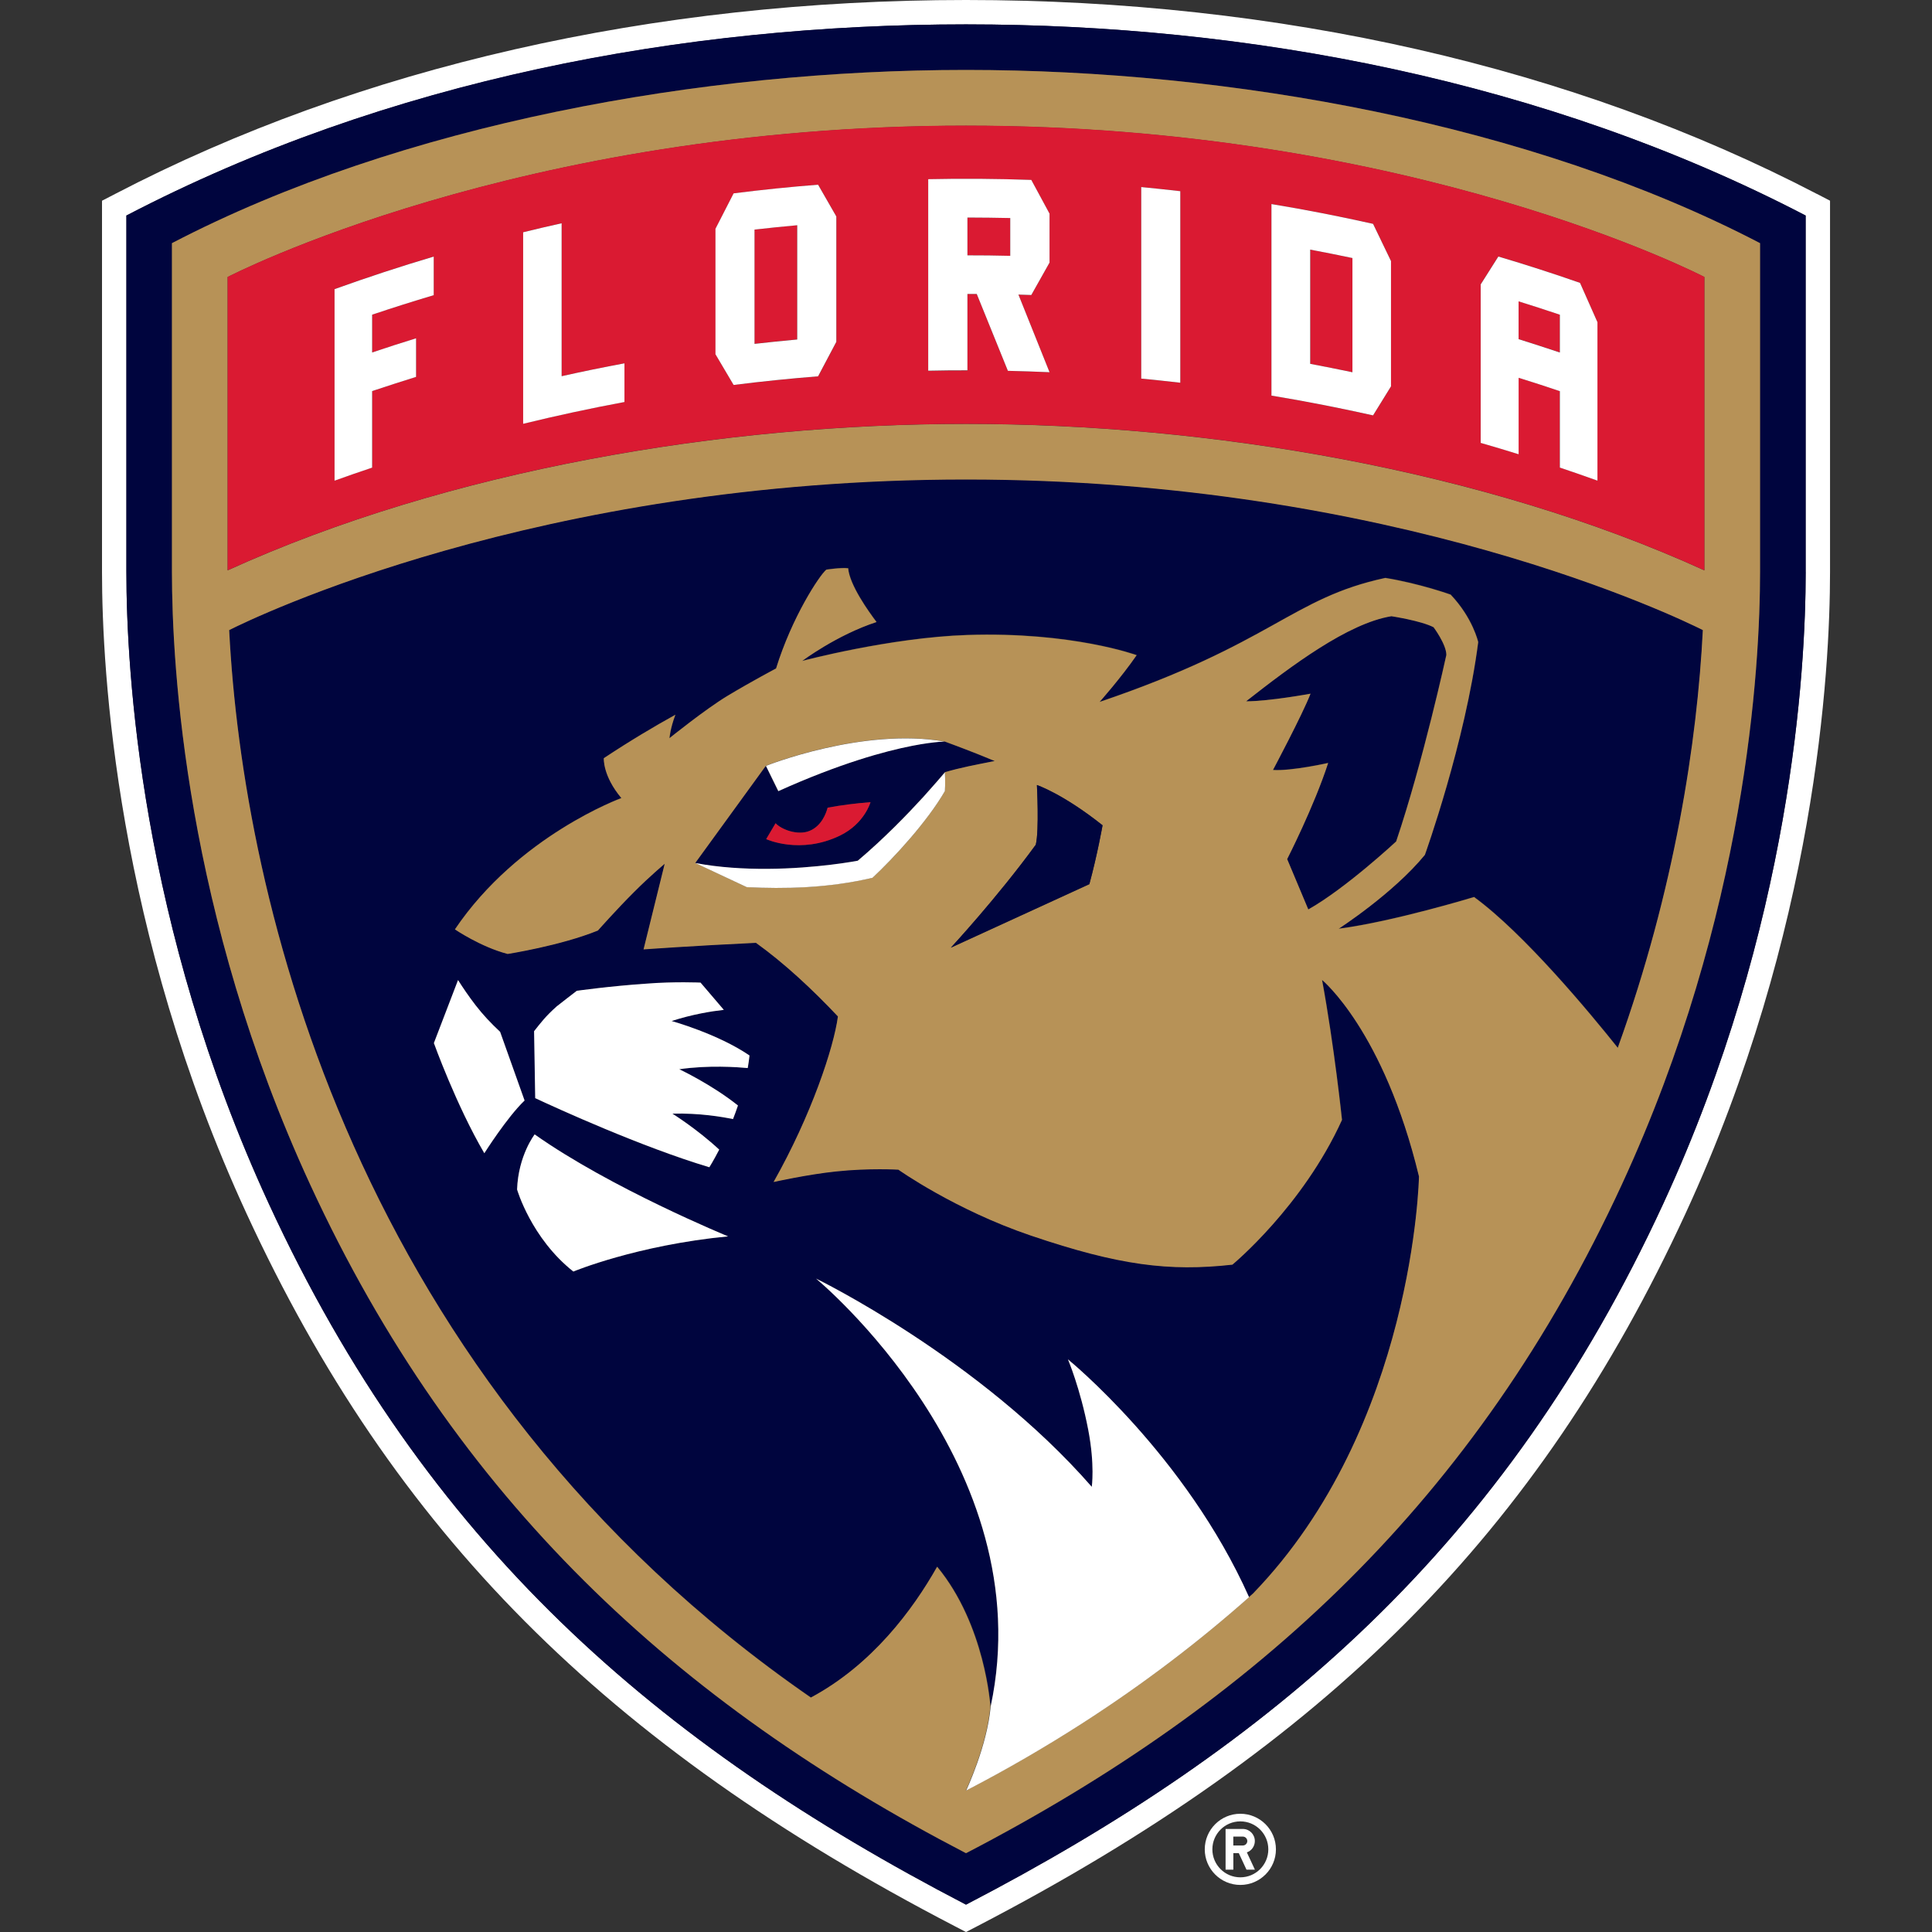 <?xml version="1.0" encoding="UTF-8"?> <svg xmlns="http://www.w3.org/2000/svg" xmlns:xlink="http://www.w3.org/1999/xlink" id="Layer_1" data-name="Layer 1" width="500" height="500" viewBox="0 0 500 500"><rect x="0" y="0" width="500" height="500" fill="#333333" stroke="none"/><defs><style> .cls-1 { fill: none; } .cls-2 { fill: #231f20; } .cls-3 { fill: #00053e; } .cls-4 { fill: #da1a32; } .cls-5 { fill: #b79257; } .cls-6 { fill: #fff; } .cls-7 { clip-path: url(#clippath); } </style><clipPath id="clippath"><rect class="cls-1" x="-70" width="640" height="500"></rect></clipPath></defs><g class="cls-7"><g><path class="cls-6" d="M470.21,50.19C407.15,17.35,330.99,0,250,0S92.85,17.35,29.8,50.19l-3.4,1.76v96.05c0,25.57,3.65,92.94,37.46,166.19,37.93,82.18,92.73,137.31,183.24,184.31l2.9,1.51,2.91-1.51c90.51-47.01,145.32-102.13,183.24-184.31,33.81-73.25,37.46-140.64,37.46-166.19V51.94l-3.4-1.76h.02ZM467.31,148.01c0,25.15-3.59,91.45-36.88,163.55-40.86,88.52-100.98,140.1-180.43,181.36-80.09-41.6-139.82-93.4-180.41-181.36-33.29-72.12-36.88-138.4-36.88-163.57V55.78C100.32,20.56,177.38,6.31,250,6.31s150.12,14.49,217.29,49.48v92.23h.02Z"></path><path class="cls-2" d="M240.18,192.31c-1.13.15-2.5.38-4.09.69,1.59-.31,2.94-.54,4.09-.69Z"></path><path class="cls-2" d="M201.4,204.75l-1.36-2.81,1.36,2.81Z"></path><path class="cls-2" d="M244.46,191.89s-.92,0-2.75.21c1.82-.21,2.73-.21,2.75-.21Z"></path><path class="cls-3" d="M338.56,235.35c9.71-5.47,22.74-17.6,22.74-17.6,6.98-20.62,13-48.27,13-48.27,0-2.73-3.31-7.17-3.31-7.17-3.31-1.7-10.91-2.85-10.91-2.85-11.26,1.82-25.93,12.84-37.61,22.02,6.06,0,16.68-1.97,16.68-1.97-2.12,5.47-9.71,19.72-9.71,19.72,4.85.31,14.26-1.82,14.26-1.82-3.63,11.22-10.61,24.88-10.61,24.88l5.47,13.03v.02Z"></path><path class="cls-3" d="M59.31,163.07c3.52,69.32,32.22,194.49,150.61,276.23,15.84-8.49,26.39-22.74,32.68-33.86,12.48,15.1,13.78,36.14,13.78,36.16,13.34-62.47-45.2-110.71-45.2-110.71,0,0,42.23,20.54,71.36,53.89,0,0,.84-5.62-.92-14.79-2.05-10.68-5.24-18.19-5.24-18.19,0,0,30.42,24.73,46.84,61.52.36-.32.75-.67,1.11-.99,41.74-43.19,42.94-107.92,42.94-107.92-9.1-37.76-25.09-50.87-25.09-50.87,3.19,17.28,5.16,36.23,5.16,36.23-10.17,22.44-28.36,37.46-28.36,37.46-16.38,1.82-29.35.19-52.1-7.51-19.72-6.67-34.34-17.07-34.34-17.07,0,0-7.51-.46-16.15.46-7.32.76-16.15,2.73-16.15,2.73,9.78-17.3,15.58-34.86,16.65-42.85-6.65-7.05-13.86-13.74-21.21-19.05-16.21.76-29.09,1.7-29.09,1.7l5.47-22.15s-3.73,3.1-7.89,7.26c-4.47,4.47-9.4,10.01-9.4,10.01-9.71,3.94-23.35,6.06-23.35,6.06-6.98-1.82-13.65-6.36-13.65-6.36,16.38-24.27,43.08-33.98,43.08-33.98-4.85-5.75-4.55-10.32-4.55-10.32,6.8-4.49,13.01-8.2,18.52-11.24-1.34,3.55-1.53,6.06-1.53,6.06,0,0,9.35-7.53,15.02-10.95,6.36-3.82,12.57-7.09,12.57-7.09,4.13-13.28,11.18-24.04,13-25.57,0,0,3.73-.59,5.66-.36.36,4.34,5.31,11.26,7.34,13.91-10.3,3.36-19.23,10.07-19.23,10.07,0,0,22.63-6.04,42.67-6.71,27.14-.92,43.88,5.22,43.88,5.22-4.07,5.89-9.59,12.1-9.59,12.1,44.91-15.21,49.59-26.85,73.94-32.09,8.87,1.43,16.91,4.32,16.91,4.32,5.77,6.06,7.13,12.29,7.13,12.29-3.34,25.93-13.8,55.06-13.8,55.06-8.2,10.01-22.3,19.11-22.3,19.11,14.1-1.82,35.03-8.2,35.03-8.2,13.01,9.5,30.1,30.14,37.19,39.02,14.76-40.94,20.57-79.33,22.02-108.11-5.93-2.98-79.64-38.97-190.69-38.97s-184.77,35.99-190.69,38.97l-.04.08ZM148.39,329.07c-10.91-8.64-14.56-21.23-14.56-21.23.31-8.79,4.55-14.24,4.55-14.24,19.72,13.95,50.05,26.39,50.05,26.39-23.66,2.26-40.04,9.1-40.04,9.1v-.02ZM144.07,260.48c1.61-1.26,3.78-2.98,5.22-4.05,0,0,8.6-1.22,18-1.85,7.28-.57,14.03-.27,14.03-.27l6.02,7.05c-3.17.36-8.14,1.15-13.51,2.89,0,0,11.94,3.31,20.16,8.92-.11,1.09-.27,2.18-.46,3.25-2.62-.27-10.09-.82-17.72.31,0,0,8.31,3.9,15.19,9.38-.42,1.22-.84,2.39-1.28,3.52-2.71-.57-8.7-1.61-15.69-1.41,0,0,6.35,3.94,12.12,9.31-1.47,2.87-2.56,4.57-2.56,4.57-17.58-5.26-39.46-15.27-45.04-17.87l-.29-17.33c1.87-2.35,2.92-3.8,5.83-6.4h-.02ZM118.54,253.64c1.22,1.95,2.73,4.19,4.53,6.5,1.91,2.48,3.99,4.68,6.36,6.9l6.33,17.77c-4.49,4.3-10.42,13.65-10.42,13.65-7.28-12.44-13.05-28.51-13.05-28.51l6.25-16.3Z"></path><path class="cls-3" d="M257.43,196.98c-1.51-.65-3.08-1.28-4.59-1.87-4.49-1.8-8.39-3.19-8.39-3.19,0,0-.92,0-2.75.21-.46.06-.97.11-1.53.19-1.13.15-2.5.38-4.09.69-7.13,1.39-18.75,4.57-34.71,11.75l-1.38-2.81-1.84-3.75-18.27,25.15c6.21,1.17,12.63,1.55,18.54,1.51,12.99-.06,23.47-2.1,23.47-2.1,6.8-5.73,12.82-11.94,16.95-16.47,1.38-1.51,2.54-2.83,3.44-3.88,1.22-1.39,1.97-2.31,2.2-2.56,4.24-1.2,7.59-1.82,12.9-2.89l.04.02ZM217.4,216.24c-10.32,5.01-19.11.92-19.11.92,0,0,1.28-2.18,2.43-4.11,1.47,1.59,5.69,3.25,8.79,1.99,3.08-1.26,4.26-4.47,4.66-6,3.42-.65,7.22-1.15,11.1-1.43,0,0-1.55,5.56-7.89,8.64h.02Z"></path><path class="cls-3" d="M32.71,55.78v92.23c0,25.15,3.59,91.45,36.88,163.55,40.59,87.97,100.31,139.76,180.41,181.36,79.44-41.26,139.57-92.84,180.43-181.36,33.27-72.12,36.88-138.4,36.88-163.55V55.78C400.12,20.81,323.29,6.31,250,6.31S100.32,20.56,32.71,55.78ZM455.5,148.01c0,24.37-3.47,88.62-35.79,158.6-37.61,81.51-94.69,134.04-169.71,173.01-74.72-38.81-131.96-91.24-169.7-173.01-32.3-69.98-35.8-134.24-35.8-158.62V62.93c59.38-30.92,137.14-44.83,205.5-44.83s146.01,13.86,205.5,44.83v85.08Z"></path><path class="cls-5" d="M238.9,206.28c-4.13,4.51-10.15,10.74-16.95,16.47,0,0-10.47,2.03-23.47,2.1,13-.06,23.47-2.1,23.47-2.1,6.8-5.73,12.82-11.94,16.95-16.47Z"></path><path class="cls-5" d="M44.5,62.93v85.06c0,24.37,3.48,88.62,35.79,158.6,37.74,81.78,94.98,134.2,169.71,173.01,75.01-38.97,132.09-91.5,169.71-173.01,32.3-69.98,35.79-134.24,35.79-158.6V62.93c-59.49-30.98-137.37-44.83-205.5-44.83S103.88,32.01,44.5,62.93ZM418.67,271.18c-7.09-8.89-24.18-29.53-37.19-39.02,0,0-20.93,6.38-35.03,8.2,0,0,14.1-9.1,22.3-19.11,0,0,10.47-29.13,13.8-55.06,0,0-1.36-6.21-7.13-12.29,0,0-8.05-2.89-16.91-4.32-24.35,5.24-29.03,16.87-73.94,32.09,0,0,5.52-6.21,9.59-12.1,0,0-16.72-6.12-43.88-5.22-20.03.67-42.67,6.71-42.67,6.71,0,0,8.92-6.71,19.23-10.07-2.01-2.66-6.98-9.57-7.34-13.91-1.93-.23-5.66.36-5.66.36-1.82,1.53-8.89,12.29-13,25.57,0,0-6.21,3.27-12.57,7.09-5.69,3.42-15.02,10.95-15.02,10.95,0,0,.19-2.5,1.53-6.06-5.48,3.04-11.72,6.73-18.52,11.24,0,0-.31,4.55,4.55,10.32,0,0-26.7,9.71-43.08,33.98,0,0,6.67,4.55,13.65,6.36,0,0,13.65-2.12,23.35-6.06,0,0,4.93-5.56,9.4-10.01,4.17-4.17,7.89-7.26,7.89-7.26l-5.47,22.15s12.88-.94,29.09-1.7c7.36,5.29,14.56,12,21.21,19.05-1.05,7.99-6.86,25.55-16.65,42.85,0,0,8.83-1.97,16.15-2.73,8.64-.92,16.15-.46,16.15-.46,0,0,14.64,10.4,34.34,17.07,22.72,7.7,35.72,9.33,52.1,7.51,0,0,18.19-15.02,28.36-37.46,0,0-1.97-18.96-5.16-36.23,0,0,15.98,13.11,25.09,50.87,0,0-1.18,64.73-42.94,107.92-.36.33-.75.67-1.11.99-12.96,11.49-27.27,22.42-43.1,32.58-9.5,6.1-19.53,11.94-30.14,17.45,0,0,5.47-11.47,6.36-21.79,0,0-1.3-21.06-13.78-36.16-6.27,11.12-16.84,25.38-32.68,33.86C91.53,357.57,62.83,232.39,59.31,163.07c5.92-2.98,79.64-38.97,190.69-38.97s184.76,35.99,190.69,38.97c-1.45,28.78-7.26,67.18-22.02,108.11ZM329.46,199.25s7.59-14.26,9.71-19.72c0,0-10.63,1.97-16.68,1.97,11.68-9.15,26.35-20.2,37.61-22.02,0,0,7.63,1.15,10.91,2.85,0,0,3.31,4.43,3.31,7.17,0,0-6.02,27.65-12.99,48.27,0,0-13.03,12.14-22.74,17.6l-5.47-13.03s6.98-13.66,10.61-24.88c0,0-9.4,2.12-14.26,1.82v-.02ZM244.54,199.86c.15,2.73,0,4.85,0,4.85-4.55,7.89-13.19,17.3-18.73,22.44-11.6,2.73-22.9,2.89-32.53,2.43l-13.34-6.25,18.27-25.15s25.09-10.03,46.25-6.29c0,0,3.88,1.41,8.39,3.19,1.49.59,3.08,1.24,4.59,1.87-5.31,1.05-8.64,1.66-12.9,2.89-.21.25-.97,1.17-2.2,2.56,1.22-1.4,1.97-2.31,2.2-2.56v.02ZM268.06,218.61c.92-3.71.29-15.44.29-15.44,0,0,6.69,2.22,16.99,10.42,0,0-1.34,7.59-3.42,15.25l-35.85,16.44s11.94-12.9,21.98-26.64l.02-.02ZM441.09,71.68v75.93c-57.33-26.09-128.31-37.9-191.09-37.9s-133.87,11.85-191.09,37.9v-75.91s75.22-39.16,191.09-39.16,191.09,39.16,191.09,39.16v-.02Z"></path><path class="cls-4" d="M209.51,215.04c-3.11,1.26-7.32-.38-8.79-1.99-1.15,1.93-2.43,4.11-2.43,4.11,0,0,8.79,4.09,19.11-.92,6.35-3.08,7.89-8.64,7.89-8.64-3.88.31-7.68.78-11.1,1.43-.4,1.53-1.61,4.74-4.66,6h-.02Z"></path><path class="cls-4" d="M261.45,56.43c-3.69-.1-7.4-.13-11.08-.13v9.78c3.69,0,7.4.06,11.08.13v-9.79Z"></path><path class="cls-4" d="M339.1,94.16c3.65.69,7.28,1.41,10.93,2.18v-29.56c-3.63-.76-7.28-1.49-10.93-2.18v29.56Z"></path><path class="cls-4" d="M58.91,147.59c57.22-26.03,128.1-37.9,191.09-37.9s133.76,11.81,191.09,37.9v-75.93s-75.22-39.16-191.09-39.16S58.91,71.68,58.91,71.68v75.91ZM383.19,73.59c1.53-2.41,3.06-4.82,4.57-7.22,7.09,2.1,14.14,4.4,21.14,6.82,1.51,3.38,3.02,6.77,4.51,10.17v41.01c-3.23-1.17-6.48-2.29-9.73-3.38v-19.78c-3.55-1.19-7.11-2.35-10.68-3.46v19.78c-3.27-1.01-6.54-1.99-9.82-2.94v-41.01l.02.02ZM329.06,52.8c8.79,1.47,17.56,3.17,26.3,5.12,1.55,3.19,3.1,6.4,4.64,9.63v32.45c-1.55,2.48-3.1,4.99-4.64,7.51-8.73-1.95-17.49-3.67-26.3-5.12v-49.59ZM295.35,48.41c3.38.32,6.75.67,10.11,1.07v49.57c-3.36-.38-6.75-.75-10.11-1.07v-49.57ZM240.22,46.38c8.89-.17,17.79-.11,26.68.19,1.57,2.9,3.15,5.83,4.72,8.73v12.67c-1.57,2.79-3.15,5.58-4.72,8.39-1.11-.04-2.22-.08-3.33-.11,2.68,6.67,5.37,13.36,8.05,20.09-3.59-.15-7.19-.29-10.78-.36-2.69-6.65-5.37-13.28-8.06-19.89h-2.41v19.8c-3.38,0-6.77.04-10.15.1v-49.59ZM185.18,59.22c1.57-3.06,3.13-6.12,4.7-9.17,7.28-.92,14.56-1.66,21.86-2.24,1.57,2.73,3.13,5.47,4.72,8.22v32.45c-1.57,2.96-3.15,5.94-4.72,8.92-7.3.57-14.58,1.32-21.86,2.24-1.57-2.66-3.13-5.31-4.7-7.95v-32.47ZM135.39,60.1c3.31-.8,6.63-1.59,9.96-2.33v39.58c5.41-1.2,10.84-2.31,16.26-3.33v10c-8.77,1.64-17.52,3.52-26.22,5.64v-49.57.02ZM86.58,74.82c8.49-3.06,17.05-5.87,25.67-8.43v10c-5.33,1.59-10.64,3.27-15.94,5.04v9.79c3.78-1.26,7.57-2.48,11.37-3.67v10c-3.8,1.17-7.59,2.39-11.37,3.67v19.78c-3.25,1.09-6.5,2.22-9.73,3.38v-49.57.02Z"></path><path class="cls-4" d="M403.69,81.43c-3.55-1.18-7.11-2.35-10.68-3.46v9.78c3.57,1.11,7.13,2.26,10.68,3.46v-9.78Z"></path><path class="cls-4" d="M206.31,58.27c-3.69.34-7.36.71-11.05,1.13v29.57c3.67-.42,7.36-.8,11.05-1.13v-29.57Z"></path><path class="cls-6" d="M161.61,94.03c-5.45,1.01-10.86,2.12-16.26,3.33v-39.58c-3.33.74-6.63,1.51-9.96,2.33v49.57c8.7-2.12,17.45-4.01,26.22-5.64v-10.01Z"></path><path class="cls-6" d="M250.37,76.08h2.41c2.69,6.61,5.37,13.24,8.06,19.89,3.59.08,7.19.21,10.78.36-2.68-6.71-5.37-13.42-8.05-20.09,1.11.04,2.22.06,3.33.11,1.57-2.81,3.15-5.6,4.72-8.39v-12.67c-1.57-2.92-3.13-5.83-4.72-8.73-8.89-.31-17.79-.38-26.68-.19v49.57c3.38-.08,6.77-.1,10.15-.1v-19.8.02ZM250.37,56.3c3.69,0,7.4.06,11.08.13v9.78c-3.69-.1-7.4-.13-11.08-.13v-9.78Z"></path><path class="cls-6" d="M96.31,101.21c3.78-1.26,7.57-2.48,11.37-3.67v-9.99c-3.8,1.17-7.59,2.39-11.37,3.67v-9.78c5.29-1.78,10.61-3.46,15.94-5.05v-9.99c-8.62,2.56-17.16,5.37-25.67,8.43v49.57c3.23-1.17,6.48-2.29,9.73-3.38v-19.8Z"></path><path class="cls-6" d="M393.01,97.77c3.57,1.11,7.13,2.26,10.68,3.46v19.78c3.25,1.09,6.5,2.22,9.73,3.38v-41.01c-1.51-3.4-3.02-6.78-4.51-10.17-7.01-2.45-14.05-4.72-21.14-6.82-1.53,2.41-3.06,4.8-4.57,7.22v41.01c3.29.94,6.56,1.93,9.82,2.94v-19.78l-.02-.02ZM393.01,77.99c3.57,1.11,7.13,2.26,10.68,3.46v9.78c-3.55-1.18-7.11-2.35-10.68-3.46v-9.78Z"></path><path class="cls-6" d="M211.72,97.39c1.57-2.98,3.13-5.94,4.72-8.92v-32.45c-1.57-2.75-3.15-5.49-4.72-8.22-7.3.57-14.58,1.32-21.86,2.24-1.57,3.04-3.13,6.1-4.7,9.17v32.47c1.57,2.64,3.13,5.29,4.7,7.95,7.28-.92,14.56-1.66,21.86-2.24ZM195.27,59.42c3.67-.42,7.36-.8,11.05-1.13v29.57c-3.69.34-7.36.71-11.05,1.13v-29.57Z"></path><path class="cls-6" d="M305.46,49.48c-3.36-.38-6.75-.75-10.11-1.07v49.57c3.38.33,6.75.67,10.11,1.07v-49.57Z"></path><path class="cls-6" d="M359.99,100.01v-32.45c-1.55-3.21-3.1-6.42-4.64-9.63-8.73-1.95-17.49-3.67-26.3-5.12v49.57c8.79,1.45,17.56,3.17,26.3,5.12,1.55-2.5,3.1-5.01,4.64-7.51v.02ZM350.01,96.34c-3.63-.76-7.28-1.49-10.93-2.18v-29.56c3.65.69,7.28,1.41,10.93,2.18v29.56Z"></path><path class="cls-6" d="M125.34,298.46s5.9-9.35,10.42-13.65l-6.33-17.77c-2.37-2.22-4.45-4.41-6.36-6.9-1.78-2.31-3.29-4.55-4.53-6.5l-6.25,16.3s5.77,16.07,13.05,28.51Z"></path><path class="cls-6" d="M133.82,307.84s3.63,12.59,14.56,21.23c0,0,16.38-6.82,40.04-9.1,0,0-30.33-12.44-50.05-26.39,0,0-4.24,5.45-4.55,14.24v.02Z"></path><path class="cls-6" d="M221.95,222.76s-10.47,2.03-23.47,2.1c-5.91.02-12.35-.34-18.54-1.51l13.34,6.25c9.63.46,20.93.31,32.53-2.43,5.54-5.16,14.18-14.56,18.73-22.44,0,0,.15-2.12,0-4.85-.21.25-.97,1.17-2.2,2.56-.92,1.05-2.08,2.37-3.44,3.88-4.13,4.51-10.15,10.74-16.95,16.47v-.04Z"></path><path class="cls-6" d="M183.57,302.09s1.09-1.72,2.56-4.57c-5.79-5.37-12.12-9.31-12.12-9.31,6.99-.19,12.96.84,15.69,1.41.44-1.11.86-2.29,1.28-3.52-6.88-5.49-15.19-9.38-15.19-9.38,7.62-1.11,15.08-.55,17.72-.31.19-1.07.34-2.16.46-3.25-8.22-5.62-20.16-8.92-20.16-8.92,5.37-1.74,10.34-2.54,13.51-2.89l-6.02-7.05s-6.75-.31-14.03.27c-9.38.63-18,1.85-18,1.85-1.43,1.07-3.61,2.81-5.22,4.05-2.92,2.62-3.96,4.05-5.83,6.4l.29,17.33c5.58,2.6,27.46,12.61,45.04,17.87h.02Z"></path><path class="cls-3" d="M285.34,213.58c-10.32-8.2-16.99-10.42-16.99-10.42,0,0,.61,11.71-.29,15.44-10.01,13.76-21.98,26.64-21.98,26.64l35.85-16.44c2.08-7.64,3.42-15.25,3.42-15.25l-.02.02Z"></path><path class="cls-6" d="M276.39,351.81s3.19,7.51,5.24,18.19c1.76,9.15.92,14.79.92,14.79-29.13-33.37-71.36-53.89-71.36-53.89,0,0,58.54,48.22,45.2,110.71-.92,10.32-6.36,21.79-6.36,21.79,10.61-5.5,20.64-11.35,30.14-17.45,15.82-10.17,30.14-21.12,43.09-32.6-16.42-36.81-46.84-61.52-46.84-61.52l-.02-.02Z"></path><path class="cls-6" d="M201.4,204.76c15.94-7.19,27.58-10.36,34.71-11.75,1.59-.31,2.94-.53,4.09-.69.57-.08,1.09-.15,1.53-.19,1.82-.21,2.75-.21,2.75-.21-21.17-3.73-46.25,6.29-46.25,6.29l1.84,3.75,1.38,2.81h-.04Z"></path><path class="cls-6" d="M311.79,478.61c0,5.08,4.13,9.21,9.21,9.21s9.21-4.13,9.21-9.21-4.13-9.21-9.21-9.21-9.21,4.13-9.21,9.21ZM328.24,478.61c0,3.99-3.23,7.24-7.24,7.24s-7.24-3.25-7.24-7.24,3.23-7.24,7.24-7.24,7.24,3.25,7.24,7.24Z"></path><path class="cls-6" d="M317.2,483.87h1.99v-4.28h1.41l1.99,4.28h2.18l-2.08-4.47c1.2-.42,2.06-1.59,2.06-2.94,0-1.74-1.39-3.13-3.12-3.13h-4.45v10.53l.02.02ZM319.18,475.31h2.47c.63,0,1.15.52,1.15,1.15s-.52,1.15-1.15,1.15h-2.47v-2.31.02Z"></path></g></g></svg> 